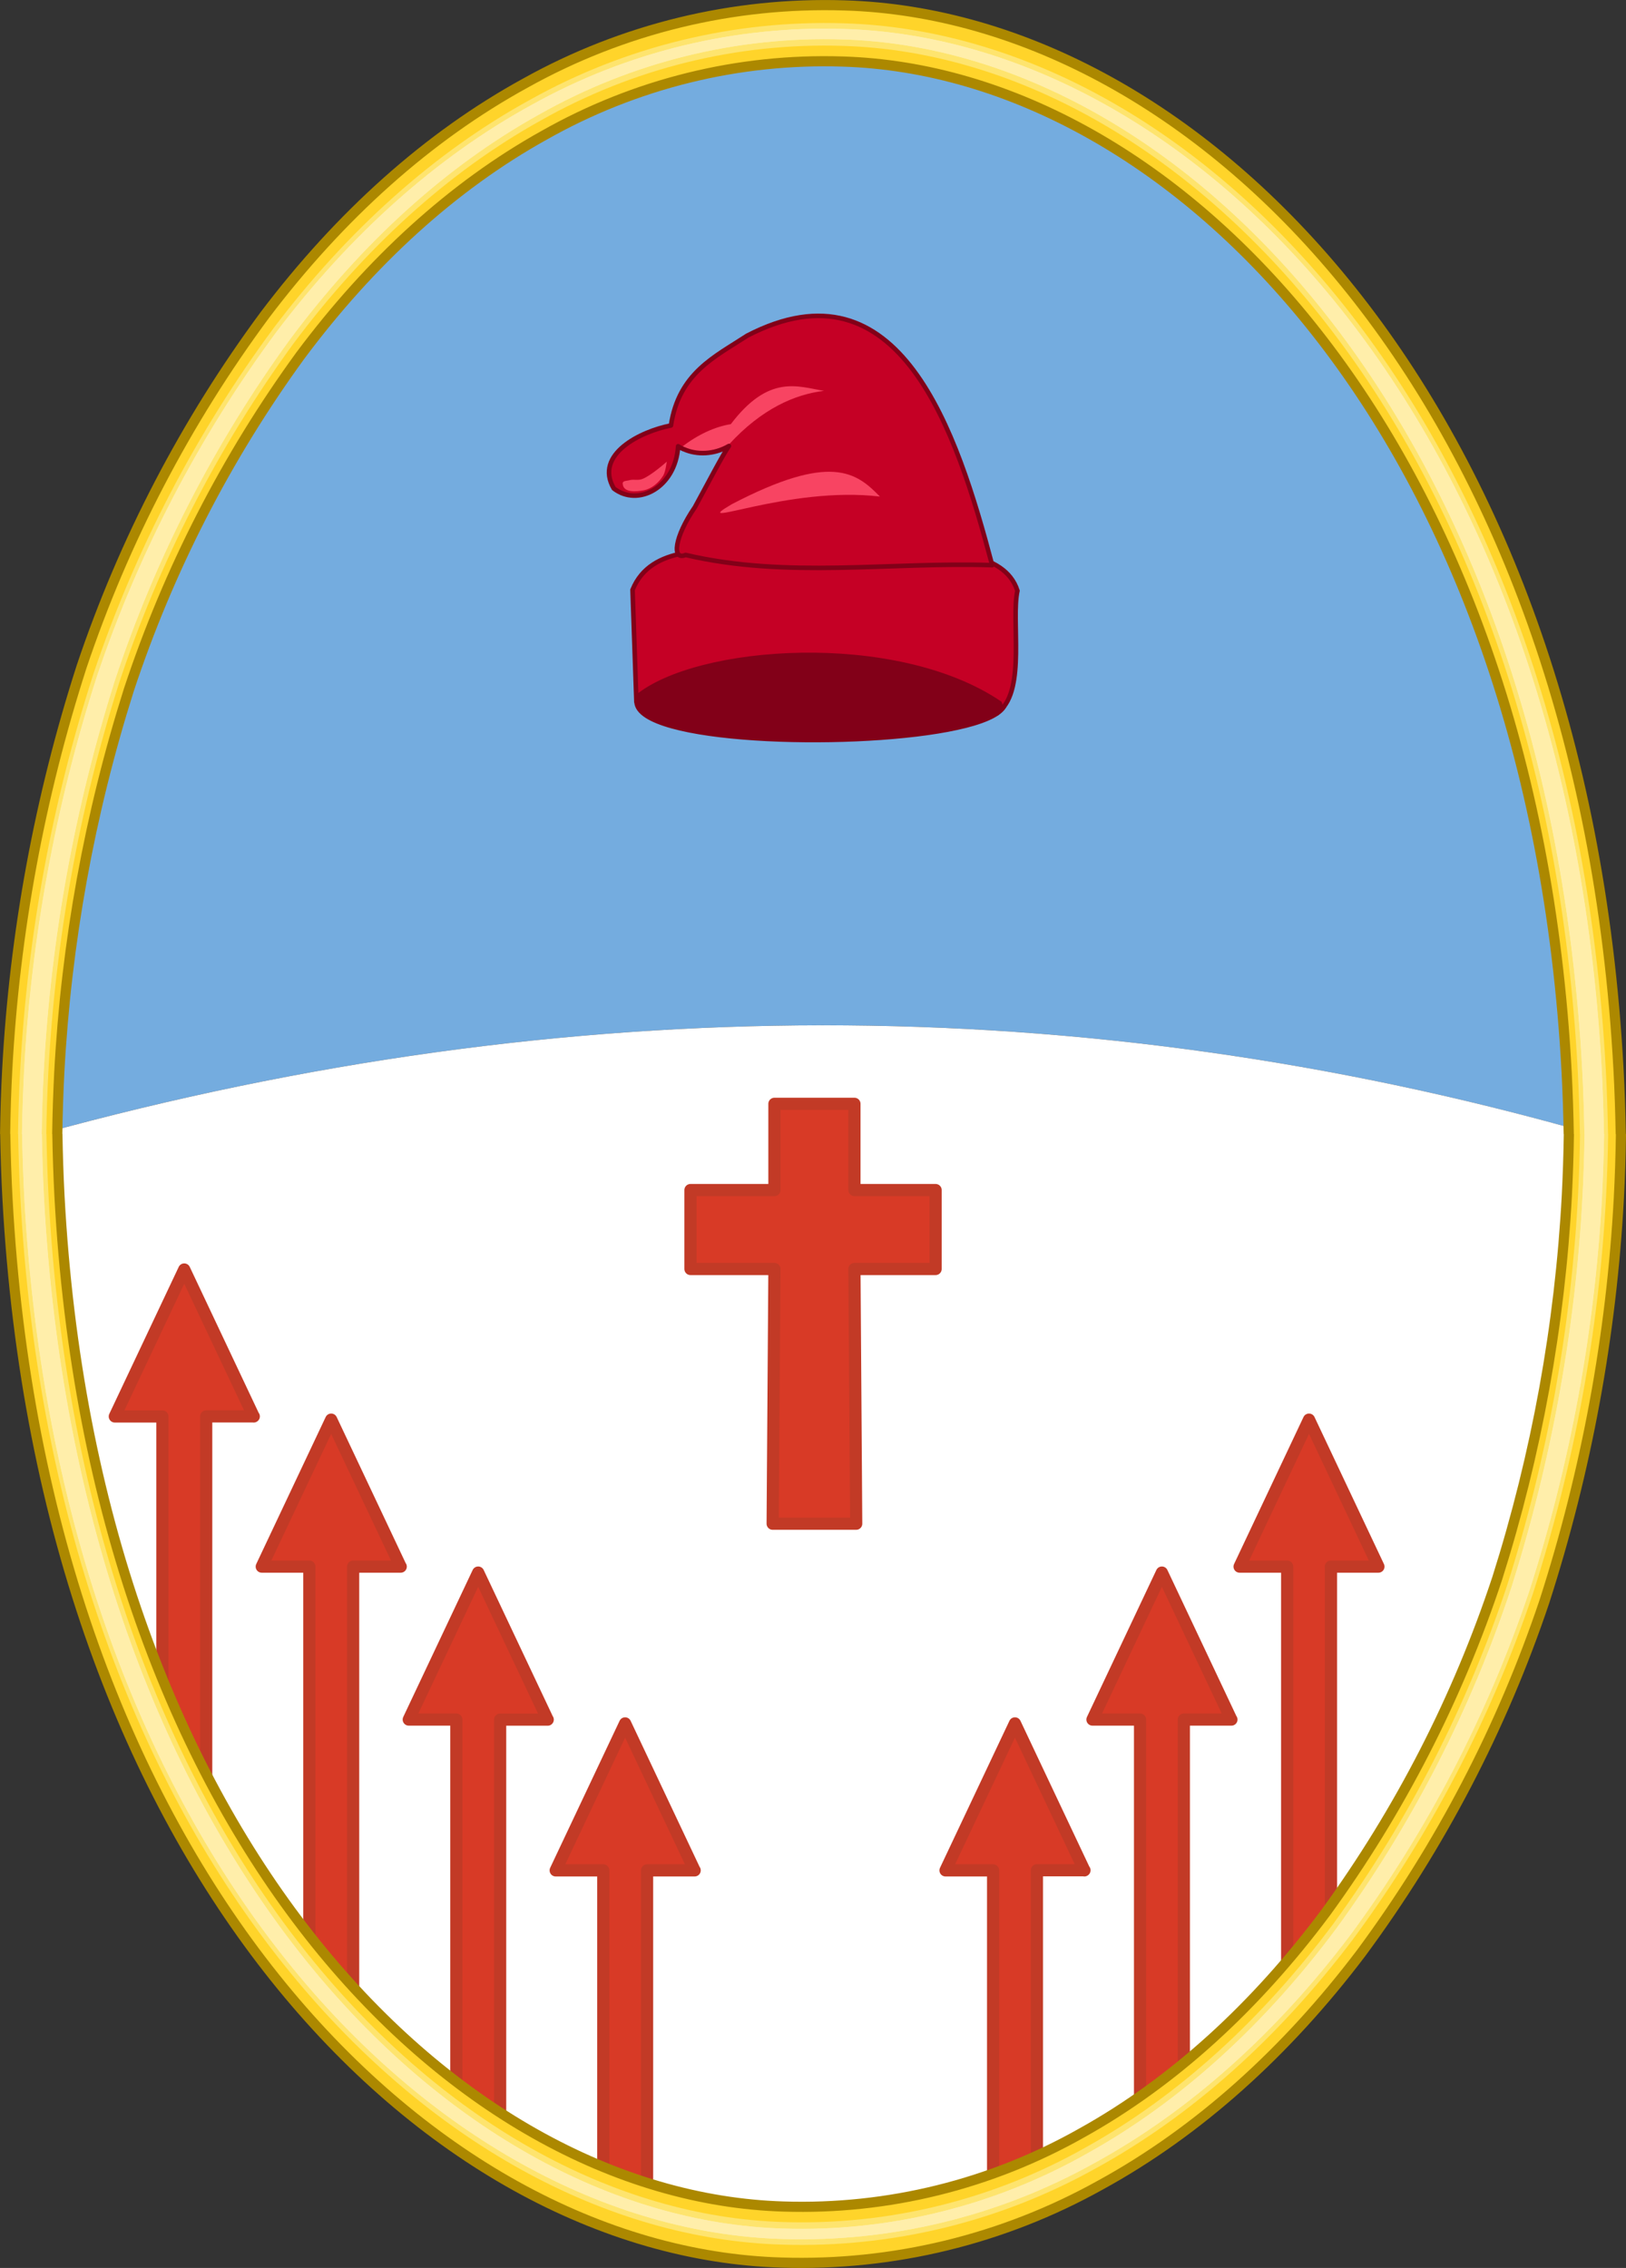 <?xml version="1.0" encoding="UTF-8"?>
<svg id="svg2" xmlns="http://www.w3.org/2000/svg" viewBox="0 0 267.24 372.63">
  <rect x="0" y="0" width="267.24" height="372.63" fill="#333333" stroke="none"/>
  <defs>
    <style>
      .cls-1 {
        fill: none;
        stroke-linecap: round;
      }

      .cls-1, .cls-2, .cls-3 {
        stroke: #820018;
      }

      .cls-1, .cls-4 {
        stroke-linejoin: round;
      }

      .cls-1, .cls-3 {
        stroke-width: .75px;
      }

      .cls-5 {
        fill: #f84462;
      }

      .cls-6 {
        fill: #fee46e;
      }

      .cls-7 {
        fill: #fff;
      }

      .cls-8 {
        fill: #fea;
      }

      .cls-9, .cls-3 {
        fill: #c50025;
      }

      .cls-10 {
        fill: #74acdf;
      }

      .cls-11 {
        fill: #ffd42a;
        stroke: #ac8800;
        stroke-width: 1.67px;
      }

      .cls-11, .cls-2 {
        stroke-miterlimit: 1;
      }

      .cls-2 {
        fill: #820018;
      }

      .cls-4 {
        fill: #d83a26;
        stroke: #c23a26;
        stroke-width: 2px;
      }

      .cls-3 {
        stroke-miterlimit: 10;
      }
    </style>
  </defs>
  <path class="cls-10" d="m260.4,185.95c-.04-1.99-.1-3.98-.17-5.95-.05-1.33-.1-2.66-.17-3.97C254.41,69.45,194.36,8.14,138.59,6.47c-17.47-.57-34.77,3.71-50.04,12.36-15.33,8.52-29.14,21.17-40.92,36.96-12.41,17.03-22.11,35.95-28.76,56.03-6.61,20.84-10.52,42.42-11.68,64.21-.07,1.32-.12,2.65-.17,3.97-.08,2.09-.14,4.18-.17,6.28,86.51-23.75,171.01-23.67,253.55-.33Z"/>
  <path class="cls-7" d="m6.88,186.32c.07,3.46.17,6.9.35,10.28,5.65,106.58,65.7,167.89,121.47,169.56,17.47.57,34.77-3.71,50.04-12.36,15.33-8.52,29.14-21.17,40.92-36.96,12.41-17.03,22.11-35.95,28.76-56.03,6.61-20.84,10.52-42.42,11.68-64.21.18-3.42.29-6.85.34-10.28h-.02c0-.12,0-.24-.01-.37-82.54-23.33-167.04-23.42-253.55.33,0,.01,0,.02,0,.03h.02Z"/>
  <g>
    <path id="path41479" class="cls-2" d="m150.49,107.43c-10.86-1.54-22.18-2.24-34.88.28-50.47,19.75,94.54,16.96,34.88-.28Z"/>
    <g>
      <path id="path41505" class="cls-3" d="m104.57,114.62l-.61-17.7c1.53-3.79,4.74-5.32,8.27-6.02,14.86-2.67,30.78-2.24,47.33.42,3.52.84,6.59,2.38,7.66,5.74-1.07,4.91,1.38,16.11-2.91,19.75,0-.28.15-.98,0-1.26-17.16-11.63-49.93-9.21-59.73-.94Z"/>
      <path id="path41497" class="cls-9" d="m110.15,69.95c.46,1.26-.31,2.67,2.14,3.64,4.28.84,5.21-.14,7.66-.84-1.07,1.4-3.37,5.88-5.82,10.37-3.37,4.91-3.83,8.82-1.53,7.85,16.7,3.92,33.54,1.12,50.39,1.68-5.82-22-15.17-50.72-40.28-37.7-5.37,3.5-11.33,6.17-12.56,14.99h0Z"/>
      <g>
        <path id="path41503" class="cls-9" d="m111.23,69.54l.15,3.64c-.46,6.73-6.59,9.95-10.57,6.87-3.52-6.02,5.67-9.95,10.41-10.51h.01Z"/>
        <g>
          <path id="path41499" class="cls-5" d="m111.99,73.46c2.14,1.12,5.21,1.12,7.81-.42,5.37-5.88,10.87-8.26,15.63-8.82-4.28-.7-9.04-2.8-15.32,5.47-2.6.42-5.37,1.68-8.12,3.79h0Z"/>
          <path id="path41501" class="cls-5" d="m120.26,82.85c-7.66,4.49,9.34-3.08,24.36-1.26-3.83-3.92-7.97-7.29-24.36,1.26Z"/>
          <path id="path1794" class="cls-5" d="m109.58,75.86s-2.57,2.3-4.04,2.85c-.67.26-1.41,0-2.09.19-.39.12-1.15.05-1.11.57.09,1.56,2.31,1.31,3.5,1.08,1.21-.24,2.39-1.17,3.16-2.41.39-.62.58-2.28.58-2.28h0Z"/>
        </g>
      </g>
      <path class="cls-1" d="m122.78,55.17c-5.3,3.46-11.2,6.12-12.51,14.74-4.92.94-12.67,4.73-9.39,10.35,3.98,3.08,10.11-.14,10.57-6.87v-.07c.24.17.54.33.92.49h.03c2.1.95,4.95.9,7.4-.53-1.15,1.67-3.3,5.86-5.59,10.05-3.37,4.91-3.83,8.82-1.53,7.85,16.7,3.92,33.54,1.12,50.39,1.68-5.82-22-15.17-50.72-40.28-37.7h-.01Z"/>
    </g>
  </g>
  <path class="cls-4" d="m90,282.53l-11.41-24.15-11.41,24.15h7.82v63.98c2.37,1.61,4.76,3.13,7.2,4.57v-68.54h7.82-.02Z"/>
  <path class="cls-4" d="m65.84,257.4l-11.41-24.15-11.41,24.15h7.82v67.93c2.33,2.58,4.74,5.03,7.2,7.38v-75.31h7.82-.02Z"/>
  <path class="cls-4" d="m41.69,232.73l-11.41-24.15-11.41,24.15h7.82v57.59c2.27,4.34,4.66,8.52,7.2,12.55v-70.15h7.82-.02Z"/>
  <path class="cls-4" d="m114.15,307.31l-11.41-24.15-11.41,24.15h7.82v51.82c2.37.9,4.78,1.7,7.2,2.43v-54.25h7.82-.02Z"/>
  <path class="cls-4" d="m202.37,282.53l-11.41-24.15-11.41,24.15h7.82v68.93c2.45-1.41,4.83-2.92,7.2-4.53v-64.4h7.82-.02Z"/>
  <path class="cls-4" d="m218.73,257.4h7.82l-11.41-24.15-11.41,24.15h7.82v75.88c2.47-2.33,4.87-4.74,7.2-7.28v-68.58l-.02-.02Z"/>
  <path class="cls-4" d="m178.22,307.31l-11.41-24.15-11.41,24.15h7.82v54.44c2.43-.71,4.83-1.51,7.2-2.39v-52.07h7.82l-.02.02Z"/>
  <path class="cls-11" d="m266.38,186.32c-.07-3.57-.18-7.12-.37-10.6C260.09,65.82,197.2,2.61,138.8.89c-18.3-.58-36.41,3.82-52.41,12.74-16.06,8.79-30.52,21.82-42.85,38.11-13,17.56-23.16,37.06-30.12,57.77-6.92,21.49-11.02,43.74-12.23,66.21-.19,3.53-.3,7.06-.35,10.6h.02c.07,3.57.18,7.12.37,10.6,5.92,109.89,68.81,173.1,127.22,174.83,18.3.58,36.41-3.82,52.41-12.74,16.06-8.79,30.52-21.82,42.85-38.11,13-17.56,23.16-37.06,30.12-57.77,6.92-21.49,11.02-43.74,12.23-66.21.19-3.53.3-7.06.35-10.6h-.02Zm-8.86,10.07c-1.14,21.35-4.97,42.5-11.44,62.92-6.51,19.68-16.02,38.21-28.17,54.9-11.54,15.48-25.07,27.87-40.09,36.22-14.96,8.47-31.91,12.66-49.03,12.11-54.64-1.64-113.48-61.71-119.02-166.14-.17-3.31-.28-6.68-.34-10.07h-.02c.05-3.36.16-6.72.33-10.07,1.14-21.35,4.97-42.5,11.44-62.92,6.51-19.68,16.02-38.21,28.17-54.9,11.54-15.48,25.07-27.87,40.09-36.22,14.96-8.47,31.91-12.66,49.03-12.11,54.64,1.64,113.48,61.71,119.02,166.14.17,3.31.28,6.68.34,10.07h.02c-.05,3.36-.16,6.72-.33,10.07Z"/>
  <path class="cls-6" d="m264.29,186.32c-.07-3.51-.18-7-.36-10.43C258.1,67.74,196.21,5.53,138.73,3.83c-18.01-.57-35.84,3.76-51.57,12.54-15.8,8.65-30.03,21.48-42.17,37.51-12.79,17.28-22.79,36.47-29.64,56.85-6.81,21.14-10.84,43.04-12.04,65.16-.18,3.47-.3,6.95-.35,10.43h.02c.07,3.51.18,7,.36,10.43,5.83,108.15,67.72,170.36,125.2,172.05,18.01.57,35.84-3.76,51.57-12.54,15.8-8.65,30.03-21.48,42.17-37.51,12.79-17.28,22.79-36.47,29.64-56.85,6.81-21.14,10.84-43.04,12.04-65.16.18-3.47.3-6.95.35-10.43h-.02Zm-4.94,10.22c-1.16,21.66-5.04,43.12-11.61,63.83-6.61,19.97-16.25,38.77-28.59,55.7-11.71,15.7-25.44,28.27-40.68,36.74-15.18,8.6-32.37,12.84-49.74,12.28-55.44-1.66-115.13-62.61-120.75-168.56-.18-3.36-.28-6.78-.35-10.22h-.02c.05-3.41.16-6.82.34-10.22,1.16-21.66,5.04-43.12,11.61-63.83,6.61-19.97,16.25-38.77,28.59-55.7,11.71-15.7,25.44-28.27,40.68-36.74,15.18-8.6,32.37-12.84,49.74-12.28,55.44,1.66,115.13,62.61,120.75,168.56.18,3.36.28,6.78.35,10.22h.02c-.05,3.41-.16,6.82-.34,10.22Z"/>
  <path class="cls-8" d="m263.62,186.32c-.07-3.5-.18-6.97-.36-10.38C257.46,68.34,195.89,6.44,138.7,4.76c-17.92-.57-35.65,3.74-51.31,12.47-15.72,8.6-29.88,21.37-41.96,37.32-12.73,17.19-22.67,36.29-29.49,56.56-6.78,21.04-10.79,42.82-11.98,64.82-.18,3.45-.29,6.91-.35,10.38h.02c.07,3.5.18,6.97.36,10.38,5.8,107.6,67.38,169.49,124.56,171.18,17.92.57,35.65-3.74,51.31-12.47,15.72-8.6,29.88-21.37,41.96-37.32,12.73-17.19,22.67-36.29,29.49-56.56,6.78-21.04,10.79-42.82,11.98-64.82.18-3.45.29-6.91.35-10.38h-.02Zm-3.53,10.28c-1.16,21.79-5.07,43.37-11.68,64.21-6.64,20.08-16.35,39-28.76,56.03-11.78,15.8-25.59,28.44-40.92,36.96-15.27,8.65-32.57,12.92-50.04,12.36-55.77-1.67-115.82-62.98-121.47-169.56-.18-3.38-.28-6.82-.35-10.28h-.02c.05-3.43.16-6.86.34-10.28,1.16-21.79,5.07-43.37,11.68-64.21,6.64-20.08,16.35-39,28.76-56.03,11.78-15.8,25.59-28.44,40.92-36.96,15.27-8.65,32.57-12.92,50.04-12.36,55.77,1.67,115.82,62.98,121.47,169.56.18,3.38.28,6.82.35,10.28h.02c-.05,3.43-.16,6.86-.34,10.28Z"/>
  <path class="cls-8" d="m263.26,175.94C257.46,68.34,195.89,6.44,138.7,4.76c-17.92-.57-35.65,3.74-51.31,12.47-15.72,8.6-29.88,21.37-41.96,37.32-12.73,17.19-22.67,36.29-29.49,56.56-6.78,21.04-10.79,42.82-11.98,64.82-.18,3.45-.29,6.91-.35,10.38h.02c.07,3.5.18,6.97.36,10.38,5.8,107.6,67.38,169.49,124.56,171.18,17.92.57,35.65-3.74,51.31-12.47,15.72-8.6,29.88-21.37,41.96-37.32,12.73-17.19,22.67-36.29,29.49-56.56,6.78-21.04,10.79-42.82,11.98-64.82.18-3.45.29-6.91.35-10.38h-.02c-.07-3.5-.18-6.97-.36-10.38Zm-3.17,20.66c-1.16,21.79-5.07,43.37-11.68,64.21-6.64,20.08-16.35,39-28.76,56.03-11.78,15.8-25.59,28.44-40.92,36.96-15.27,8.65-32.57,12.92-50.04,12.36-55.77-1.67-115.82-62.98-121.47-169.56-.18-3.38-.28-6.82-.35-10.28h-.02c.05-3.43.16-6.86.34-10.28,1.16-21.79,5.07-43.37,11.68-64.21,6.64-20.08,16.35-39,28.76-56.03,11.78-15.8,25.59-28.44,40.92-36.96,15.27-8.65,32.57-12.92,50.04-12.36,55.77,1.67,115.82,62.98,121.47,169.56.18,3.38.28,6.82.35,10.28h.02c-.05,3.43-.16,6.86-.34,10.28Z"/>
  <g id="g62089">
    <path id="rect3114" class="cls-4" d="m126.99,250.35l.29-41.85h-13.8v-12.97h13.8v-14.17h13.15v14.17h13.34v12.97h-13.34l.29,41.85h-13.72Z"/>
  </g>
</svg>